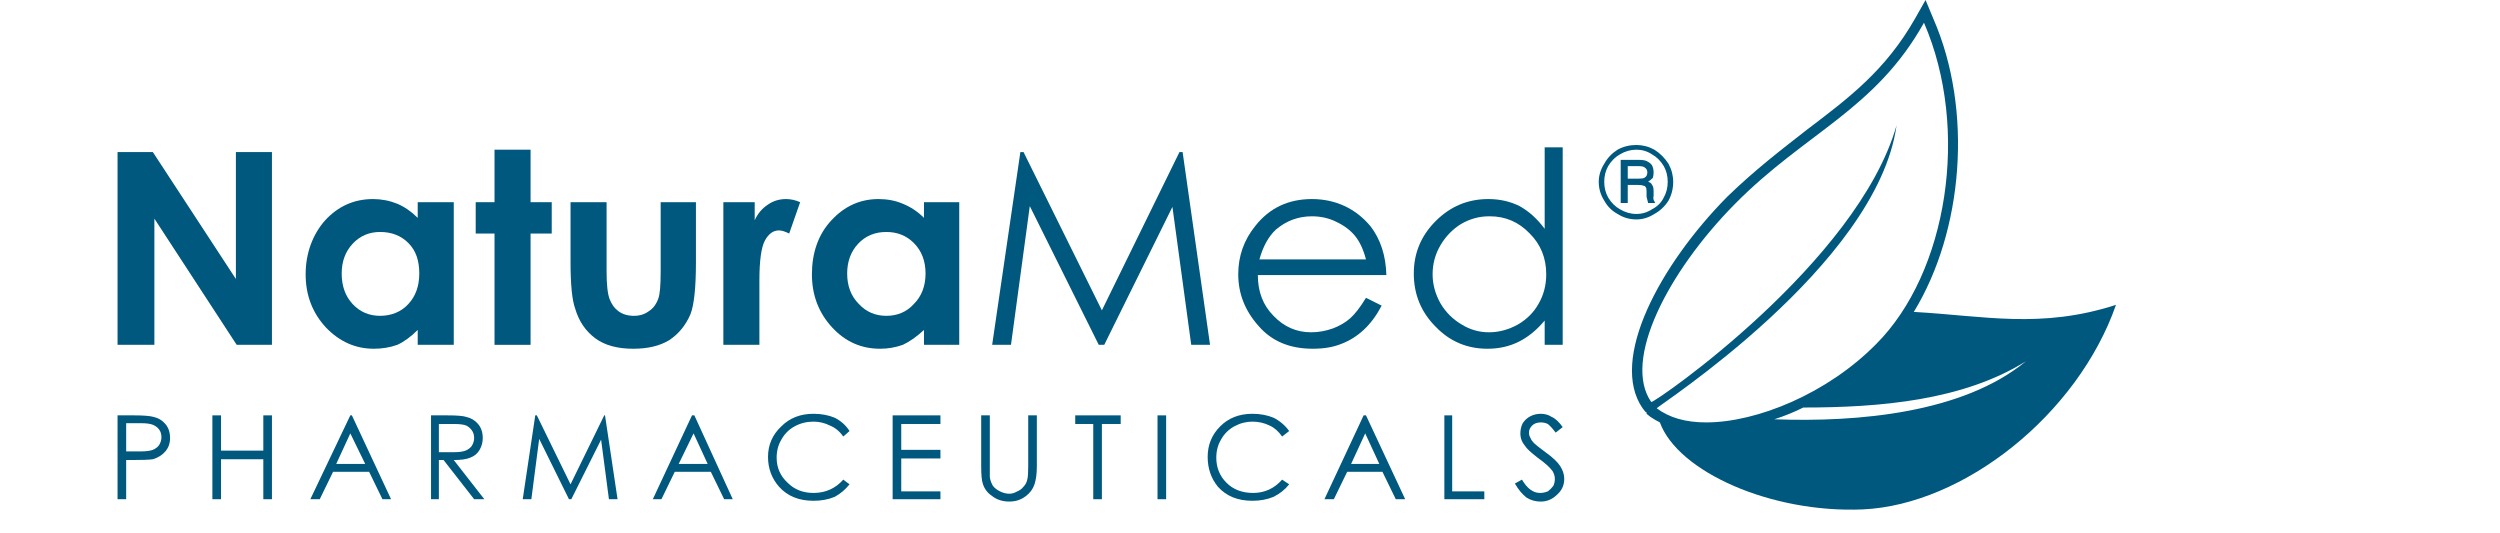 <svg version="1.2" xmlns="http://www.w3.org/2000/svg" viewBox="0 0 319 68" width="319" height="68"><title>image</title><defs><clipPath clipPathUnits="userSpaceOnUse" id="cp1"><path d="m15 0h255v65h-255z"/></clipPath></defs><style>.s0 { fill: #00587e }</style><g id="Clip-Path" clip-path="url(#cp1)"><g><path class="s0" d="m15 19.4h4.5l10.6 16.2v-16.2h4.6v24.6h-4.5l-10.5-16.1v16.1h-4.7z"/><path class="s0" d="m53.3 25.8h4.6v18.2h-4.6v-1.9q-1.3 1.3-2.6 1.9-1.4 0.5-3 0.5-3.5 0-6.1-2.7-2.6-2.8-2.6-6.8c0-2.7 0.9-5.1 2.5-6.9q2.5-2.7 6.1-2.7 1.6 0 3.1 0.6 1.4 0.6 2.6 1.8v-2zm-4.8 3.8q-2.1 0-3.5 1.5-1.4 1.5-1.4 3.8 0 2.4 1.4 3.9 1.4 1.5 3.5 1.5c1.4 0 2.7-0.5 3.6-1.5q1.4-1.5 1.4-3.9c0-1.6-0.4-2.9-1.4-3.9q-1.4-1.4-3.6-1.4z"/><path class="s0" d="m63.1 19.1h4.6v6.7h2.7v4h-2.7v14.2h-4.6v-14.2h-2.4v-4h2.4z"/><path class="s0" d="m72.8 25.8h4.6v8.8q0 2.6 0.4 3.6 0.4 1 1.1 1.5 0.8 0.6 2 0.6 1.1 0 1.9-0.6 0.8-0.5 1.2-1.6 0.3-0.8 0.3-3.4v-8.9h4.5v7.7q0 4.8-0.7 6.6-0.9 2.1-2.7 3.3-1.8 1.1-4.6 1.1-3 0-4.8-1.3-1.9-1.4-2.6-3.8-0.6-1.6-0.6-6v-7.6z"/><path class="s0" d="m92.4 25.8h3.9v2.3q0.6-1.3 1.7-2 1-0.7 2.3-0.7 0.9 0 1.8 0.4l-1.4 4q-0.8-0.4-1.3-0.4-1.1 0-1.8 1.3-0.7 1.3-0.7 5.1v0.9 7.3h-4.6v-18.2z"/><path class="s0" d="m117.9 25.8h4.5v18.2h-4.5v-1.9q-1.4 1.3-2.7 1.9-1.4 0.5-2.9 0.5-3.6 0-6.1-2.7-2.6-2.8-2.6-6.8c0-2.7 0.8-5.1 2.5-6.9q2.5-2.7 6-2.7 1.7 0 3.1 0.6 1.5 0.6 2.7 1.8v-2zm-4.8 3.8q-2.2 0-3.6 1.5-1.4 1.5-1.4 3.8 0 2.4 1.5 3.9 1.4 1.5 3.5 1.5c1.4 0 2.6-0.5 3.5-1.5q1.5-1.5 1.5-3.9c0-1.6-0.5-2.9-1.5-3.9q-1.4-1.4-3.5-1.4z"/><path class="s0" d="m126.6 44l3.6-24.6h0.4l10 20.2 9.9-20.2h0.4l3.5 24.6h-2.4l-2.4-17.6-8.7 17.6h-0.7l-8.8-17.7-2.4 17.7h-2.4z"/><path class="s0" d="m174.3 38l2 1q-1 1.9-2.3 3.1-1.3 1.2-2.9 1.8-1.5 0.6-3.6 0.6-4.4 0-6.9-2.9-2.6-2.9-2.6-6.6 0-3.5 2.2-6.2 2.7-3.4 7.2-3.4c3 0 5.6 1.2 7.5 3.5q1.9 2.5 2 6.2h-16.4q0 3.2 2 5.2 2 2.1 4.8 2.1 1.4 0 2.8-0.5 1.3-0.5 2.2-1.3 0.9-0.8 2-2.6zm0-4.9q-0.5-1.9-1.4-3-0.9-1.1-2.4-1.8-1.4-0.7-3.1-0.7-2.6 0-4.6 1.7-1.4 1.3-2.1 3.8z"/><path class="s0" d="m199.4 18.8v25.2h-2.3v-3.1q-1.5 1.8-3.3 2.7-1.8 0.9-4 0.9-3.9 0-6.6-2.8-2.8-2.8-2.8-6.8c0-2.7 1-4.9 2.8-6.7q2.8-2.8 6.7-2.8 2.2 0 4 0.9 1.8 1 3.2 2.9v-10.4h2.3zm-9.4 8.8q-1.9 0-3.6 1-1.6 1-2.6 2.7-1 1.7-1 3.7 0 1.9 1 3.7 1 1.7 2.7 2.7 1.6 1 3.5 1 1.9 0 3.7-1 1.7-1 2.6-2.6 1-1.7 1-3.8 0-3.1-2.1-5.2-2.1-2.2-5.1-2.2z"/><path class="s0" d="m15 53h2.1q1.8 0 2.5 0.2 0.9 0.2 1.5 0.9 0.6 0.7 0.6 1.8 0 1-0.6 1.7-0.6 0.7-1.6 1-0.7 0.1-2.7 0.1h-0.7v5h-1.1v-10.6zm1.1 1v3.6h1.8q1.1 0 1.6-0.2 0.5-0.2 0.8-0.6 0.3-0.5 0.3-1 0-0.6-0.3-1-0.3-0.4-0.8-0.6-0.5-0.2-1.5-0.2z"/><path class="s0" d="m27.1 53h1.1v4.5h5.4v-4.5h1.1v10.7h-1.1v-5.1h-5.4v5.1h-1.1z"/><path class="s0" d="m44.9 53l5 10.7h-1.1l-1.7-3.5h-4.6l-1.7 3.5h-1.2l5.1-10.7zm-0.2 2.3l-1.8 3.9h3.7l-1.9-3.9z"/><path class="s0" d="m55 53h2.1q1.8 0 2.4 0.2 0.9 0.2 1.5 0.9 0.6 0.7 0.6 1.8 0 0.8-0.4 1.5-0.4 0.7-1.2 1-0.7 0.3-2.1 0.3l3.9 5h-1.3l-3.9-5h-0.6v5h-1v-10.7zm1 1.1v3.6h1.9q1 0 1.5-0.2 0.5-0.2 0.8-0.6 0.3-0.5 0.3-1 0-0.6-0.3-1-0.3-0.4-0.7-0.6-0.5-0.2-1.6-0.2h-1.9z"/><path class="s0" d="m66.7 63.7l1.6-10.7h0.2l4.3 8.8 4.3-8.8h0.1l1.6 10.7h-1.1l-1-7.6-3.8 7.6h-0.3l-3.8-7.7-1 7.7h-1.1z"/><path class="s0" d="m88.6 53l4.9 10.7h-1.1l-1.7-3.5h-4.6l-1.7 3.5h-1.1l5-10.7zm-0.1 2.3l-1.9 3.9h3.7l-1.8-3.9z"/><path class="s0" d="m108.4 55l-0.8 0.7q-0.7-1-1.7-1.4-1-0.5-2.1-0.5-1.3 0-2.4 0.6-1.1 0.6-1.7 1.7-0.6 1-0.6 2.3 0 1.9 1.4 3.2 1.3 1.3 3.3 1.3 2.3 0 3.8-1.7l0.8 0.6q-0.8 1-1.9 1.6-1.2 0.5-2.7 0.5-2.8 0-4.4-1.8-1.4-1.6-1.4-3.8 0-2.3 1.7-3.9 1.6-1.6 4.1-1.6 1.5 0 2.7 0.5 1.2 0.6 1.9 1.7z"/><path class="s0" d="m113.9 53h6.1v1.1h-5v3.3h5v1.1h-5v4.2h5v1h-6.1v-10.6z"/><path class="s0" d="m125.2 53h1.1v6.5q0 1.1 0 1.4 0.1 0.6 0.4 1.1 0.3 0.4 0.9 0.7 0.6 0.3 1.2 0.3 0.5 0 1-0.3 0.5-0.2 0.8-0.6 0.4-0.4 0.5-1 0.1-0.4 0.1-1.6v-6.5h1.1v6.5q0 1.4-0.3 2.3-0.3 0.9-1.1 1.5-0.9 0.7-2.1 0.7-1.3 0-2.2-0.7-0.9-0.6-1.2-1.6-0.2-0.6-0.2-2.2v-6.5z"/><path class="s0" d="m137.2 54.1v-1.1h5.8v1.1h-2.4v9.6h-1.1v-9.6z"/><path class="s0" d="m147.7 53h1.1v10.7h-1.1z"/><path class="s0" d="m164.5 55l-0.9 0.7q-0.7-1-1.6-1.4-1-0.5-2.2-0.5-1.2 0-2.3 0.6-1.1 0.6-1.7 1.7-0.6 1-0.6 2.3 0 1.9 1.3 3.2 1.3 1.3 3.4 1.3 2.2 0 3.7-1.7l0.9 0.6q-0.8 1-2 1.6-1.2 0.5-2.7 0.5-2.8 0-4.4-1.8-1.3-1.6-1.3-3.8 0-2.3 1.6-3.9 1.6-1.6 4.1-1.6 1.5 0 2.7 0.5 1.2 0.6 2 1.7z"/><path class="s0" d="m174.3 53l5 10.7h-1.2l-1.7-3.5h-4.5l-1.7 3.5h-1.2l5-10.7zm-0.1 2.3l-1.8 3.9h3.6l-1.8-3.9z"/><path class="s0" d="m184.3 53h1v9.7h4.1v1h-5.1z"/><path class="s0" d="m193.3 61.7l0.9-0.5q1 1.7 2.3 1.7 0.5 0 1-0.2 0.4-0.3 0.7-0.7 0.2-0.4 0.2-0.9 0-0.5-0.3-1-0.5-0.7-1.9-1.7-1.3-1-1.6-1.5-0.6-0.7-0.6-1.6 0-0.7 0.3-1.3 0.4-0.6 1-0.9 0.6-0.3 1.3-0.3 0.8 0 1.4 0.4 0.7 0.3 1.4 1.3l-0.9 0.7q-0.6-0.8-1-1.1-0.4-0.2-0.9-0.2-0.7 0-1.1 0.4-0.4 0.4-0.4 0.9 0 0.4 0.2 0.7 0.1 0.3 0.5 0.7 0.2 0.2 1.4 1.1 1.4 1 1.9 1.8 0.5 0.8 0.5 1.6 0 1.2-0.9 2-0.9 0.9-2.1 0.9-1 0-1.8-0.5-0.8-0.6-1.5-1.8z"/><path class="s0" d="m244.2 39.8c6.3-10.3 7.6-25.7 2.5-37.4l-1-2.4-1.3 2.3c-3.8 6.7-8.5 10.2-13.9 14.3-3.2 2.5-6.6 5.1-10.1 8.5-8.6 8.7-15.1 20.8-10.8 27l0.4 0.5h0.1v0.2l0.5 0.4q0.6 0.4 1.2 0.7c2.3 6.3 14.2 11.6 25.9 11.1 12.9-0.6 27.4-12.1 32.3-26.1-9.6 3.1-16.8 1.4-25.8 0.9zm-33.5 11.5q0 0 0 0c-3.7-5.3 2.1-16.6 10.7-25.3 9-9.1 17.9-12 24.1-23.1 5.9 13.6 3 31.9-6.1 41-6.2 6.3-15.2 10-21.7 10-2.6 0-4.7-0.6-6.3-1.8-0.2-0.1 28.1-18.2 30.6-36.1-5 17.5-30.7 35.3-31.3 35.3zm15.7 2.2q1.9-0.6 3.7-1.5c9.8 0 20.4-0.9 28.4-5.9-8 6.6-21.4 7.8-32.1 7.4z"/><path class="s0" d="m213.5 23.2q0 1.3-0.6 2.4-0.7 1.1-1.8 1.7-1.1 0.7-2.3 0.7-1.3 0-2.4-0.7-1.1-0.6-1.7-1.7-0.7-1.1-0.7-2.4 0-1.2 0.7-2.3 0.6-1.1 1.7-1.8 1.1-0.6 2.4-0.6 1.2 0 2.3 0.6 1.1 0.7 1.8 1.8 0.6 1.1 0.6 2.3zm-0.7 0q0-1.1-0.5-2-0.6-1-1.5-1.5-0.9-0.6-2-0.6-1.1 0-2.1 0.6-0.9 0.5-1.5 1.5-0.5 0.9-0.5 2 0 1.1 0.5 2 0.6 1 1.5 1.5 1 0.6 2.1 0.6 1.1 0 2-0.6 1-0.5 1.5-1.5 0.5-0.9 0.5-2zm-6-2.8h2.3q0.8 0 1.1 0.2 0.4 0.2 0.6 0.5 0.2 0.4 0.2 0.9 0 0.4-0.1 0.7-0.2 0.2-0.6 0.5 0.4 0.1 0.5 0.4 0.2 0.2 0.2 0.8v0.6q-0.1 0.4 0.1 0.7l0.1 0.2h-0.9q-0.1-0.4-0.2-0.8v-0.7q0-0.4-0.1-0.5-0.1-0.2-0.3-0.2-0.2-0.1-0.7-0.1h-1.3v2.3h-0.9v-5.5zm0.9 0.8v1.6h1.3q0.6 0 0.8-0.1 0.4-0.2 0.4-0.7 0-0.4-0.3-0.6-0.2-0.2-0.8-0.2h-1.4z"/></g></g></svg>